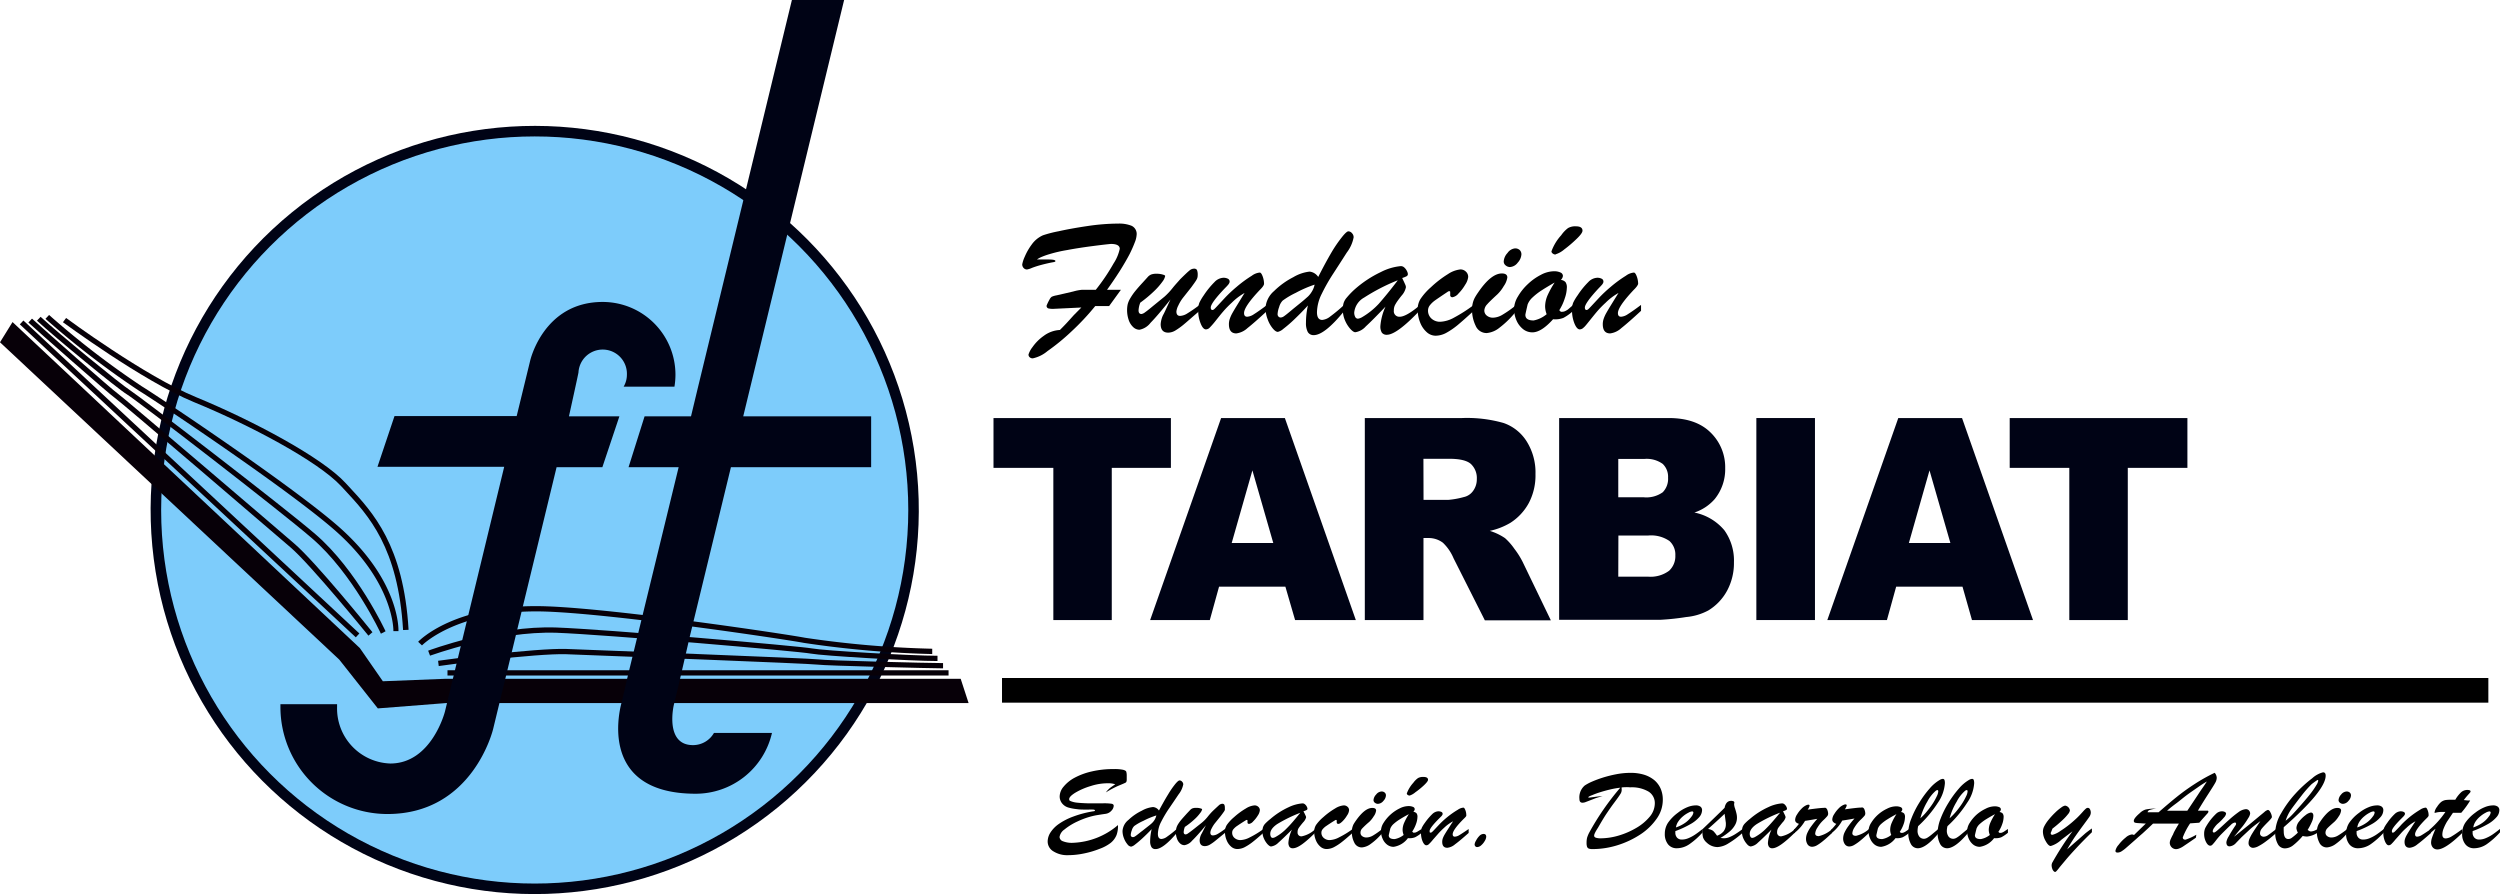 <?xml version="1.0" encoding="UTF-8"?> <svg xmlns="http://www.w3.org/2000/svg" id="Capa_1" data-name="Capa 1" viewBox="0 0 422.75 151.19"><defs><style>.cls-1{fill:#000315;}.cls-2{fill:#7dccfb;}.cls-3{fill:#070008;}</style></defs><title>Fundacion Tarbiat</title><circle class="cls-1" cx="90.42" cy="86.24" r="64.95" transform="translate(-12.65 15.6) rotate(-9.22)"></circle><circle class="cls-2" cx="90.42" cy="86.24" r="63.17"></circle><polygon class="cls-3" points="162.45 114.78 75.41 114.78 64.74 115.2 60.85 109.59 2.12 54.46 0 57.88 57.37 111.54 63.89 119.79 75.41 118.89 163.79 118.89 162.45 114.78"></polygon><path class="cls-3" d="M92.42,103.42c12,.44,40.43,4.7,43.51,5.29a172.46,172.46,0,0,0,21.71,1.89v-.9a172.49,172.49,0,0,1-21.54-1.86c-3.09-.6-31.63-4.88-43.65-5.31-15.36-.55-21.49,5.72-21.74,6l.65.61C71.42,109.07,77.5,102.89,92.42,103.42Z"></path><path class="cls-3" d="M94.09,107c8,.29,41,3.13,43,3.52s17,1.26,21.44,1.26v-.89c-4.42,0-19.34-.87-21.27-1.25s-35.16-3.25-43.16-3.53c-10.2-.38-21.59,3.88-21.7,3.92l.32.84C72.85,110.86,84.08,106.67,94.09,107Z"></path><path class="cls-3" d="M95.76,110.63c5.47.2,41.45,1.58,42.53,1.76s19.35.63,21.18.63v-.89c-2.34,0-20.1-.44-21-.62s-40.09-1.68-42.67-1.77c-5.09-.18-21.05,1.87-21.72,2l.11.89C74.35,112.56,90.74,110.45,95.76,110.63Z"></path><rect class="cls-3" x="75.67" y="113.34" width="84.73" height="0.89"></rect><path class="cls-3" d="M56.31,89.4C48,82.23,26,67.58,23.53,66.09A145.2,145.2,0,0,1,7.69,53.91l.61-.65A143.67,143.67,0,0,0,24,65.34c2.47,1.5,24.52,16.19,32.88,23.38,10.68,9.19,10.51,17.61,10.5,18l-.86,0C66.54,106.65,66.68,98.33,56.31,89.4Z"></path><path class="cls-3" d="M52.73,91C47.19,86.22,23.12,67.68,21.48,66.7S9.23,57,6.25,54.22l.61-.65C9.83,56.34,20.42,65,22,66S47.76,85.53,53.32,90.32c7.09,6.1,11.83,16.32,11.88,16.43l-.79.41C64.37,107.06,59.69,97,52.73,91Z"></path><path class="cls-3" d="M49.16,92.59c-3.8-3.28-28.87-24.74-29.72-25.29S6,55.68,4.8,54.54l.61-.66C7,55.35,19.19,66.11,19.92,66.56S48,90.37,49.75,91.91c3.54,3,12.84,14.51,13.23,15l-.68.58C62.2,107.37,52.64,95.59,49.16,92.59Z"></path><rect class="cls-3" x="31.62" y="42.16" width="0.89" height="77.64" transform="translate(-49.05 49.25) rotate(-47.03)"></rect><path class="cls-3" d="M68.16,106.54c-.83-14-5.87-19.39-9.92-23.74l-.55-.59C53.79,78,42.22,71.86,32.8,68c-8.77-3.62-22-13.42-22.16-13.51l.54-.72c.13.1,13.29,9.83,22,13.4,9.51,3.92,21.22,10.15,25.2,14.45l.55.59c4.15,4.46,9.31,10,10.16,24.29Z"></path><path class="cls-1" d="M113.94,119.22s-1.6,6.78,3.24,6.78a4.08,4.08,0,0,0,3.55-2.06h9.81a13.23,13.23,0,0,1-12.9,10.28c-17.31,0-12.49-15.56-12.49-15.56l1-4.32L114.76,79h-8.47L109,70.4h7.85l1.2-5L133.91,0h8.83L125.68,70.4h21.63V79H123.6l-7,28.82S114.79,115.78,113.94,119.22Z"></path><path class="cls-1" d="M114.22,63.38a12.48,12.48,0,0,1-.17,2h-8.59a4,4,0,0,0,.55-2,4.1,4.1,0,0,0-8.19-.4c0,.13-1.61,7.42-1.61,7.42h8.53L101.86,79H94.12L83.39,123.27S80,137.65,65.52,137.65a18.1,18.1,0,0,1-18.1-18.1v-.47H57c0,.15,0,.31,0,.47A9.31,9.31,0,0,0,66,129.11c7,0,9.24-8.78,9.24-8.78l3.24-13.39,6.78-28H63.83l2.88-8.58H87.37L89.65,61s2.24-9.94,12.25-9.94A12.31,12.31,0,0,1,114.22,63.38Z"></path><path class="cls-1" d="M168,70.69h30v8.43H188v25.73h-9.88V79.12H168Z"></path><path class="cls-1" d="M217.36,99.21H206.14l-1.56,5.64H194.49l12-34.16h10.78l12,34.16H219Zm-2.05-7.39-3.53-12.28-3.5,12.28Z"></path><path class="cls-1" d="M230.79,104.85V70.69h16.47a22.51,22.51,0,0,1,7,.84,7.51,7.51,0,0,1,3.9,3.11,9.88,9.88,0,0,1,1.49,5.53,10,10,0,0,1-1.14,4.91,9.17,9.17,0,0,1-3.12,3.34,11.61,11.61,0,0,1-3.47,1.35A9.53,9.53,0,0,1,254.5,91a10.07,10.07,0,0,1,1.58,1.8A13.74,13.74,0,0,1,257.47,95l4.78,9.9H251.09L245.8,94.41A7.81,7.81,0,0,0,244,91.78a4,4,0,0,0-2.42-.8h-.87v13.87Zm9.93-20.32h4.17a14.11,14.11,0,0,0,2.61-.47A2.59,2.59,0,0,0,249.11,83a3.31,3.31,0,0,0,.62-2,3.26,3.26,0,0,0-1-2.54c-.66-.59-1.89-.88-3.69-.88h-4.34Z"></path><path class="cls-1" d="M263.65,70.69h18.5c3.09,0,5.45.81,7.1,2.44a8.18,8.18,0,0,1,2.48,6.06,8,8,0,0,1-1.77,5.2,7.81,7.81,0,0,1-3.44,2.28,8.88,8.88,0,0,1,5.07,3,8.79,8.79,0,0,1,1.62,5.42,9.85,9.85,0,0,1-1.15,4.78,8.81,8.81,0,0,1-3.17,3.35,9.71,9.71,0,0,1-3.75,1.12,41,41,0,0,1-4.43.47H263.65Zm10,13.4h4.3a4.76,4.76,0,0,0,3.22-.85,3.23,3.23,0,0,0,.9-2.46,3,3,0,0,0-.9-2.33,4.64,4.64,0,0,0-3.15-.84h-4.37Zm0,13.42h5a5.26,5.26,0,0,0,3.6-1,3.35,3.35,0,0,0,1.05-2.6,3.09,3.09,0,0,0-1-2.43,5.47,5.47,0,0,0-3.63-.92h-5Z"></path><path class="cls-1" d="M297,70.69h9.91v34.16H297Z"></path><path class="cls-1" d="M331.86,99.21H320.64l-1.56,5.64H309l12-34.16h10.78l12,34.16H333.46Zm-2.05-7.39-3.53-12.28-3.49,12.28Z"></path><path class="cls-1" d="M339.84,70.69h30.05v8.43H359.81v25.73h-9.89V79.12H339.84Z"></path><path d="M183,49h2.3a33.77,33.77,0,0,0,3-4.44,7.28,7.28,0,0,0,1.05-2.48c0-.55-.5-.83-1.5-.83-.58.05-1.61.17-3.08.36s-2.91.41-4.29.67a23.49,23.49,0,0,0-3,.69,11.88,11.88,0,0,0-1.58.58,4.23,4.23,0,0,0-.56.33c.75,0,1.39,0,1.9,0,.82,0,1.23.08,1.23.26s-.29.17-.86.29-1.11.25-1.62.39a14.61,14.61,0,0,0-1.46.47,3.66,3.66,0,0,1-.86.28.75.75,0,0,1-.58-.26.87.87,0,0,1-.23-.61,5.38,5.38,0,0,1,.42-1.28,9.85,9.85,0,0,1,1.19-2.08,4.63,4.63,0,0,1,1.89-1.55,20,20,0,0,1,2.63-.68c1.48-.33,3.16-.63,5-.9a35.82,35.82,0,0,1,5.11-.4,5.61,5.61,0,0,1,2.25.37,1.52,1.52,0,0,1,.85,1.58,4,4,0,0,1-.3,1.21A21.21,21.21,0,0,1,191,43q-.67,1.27-1.62,2.79c-.64,1-1.36,2.08-2.18,3.21h2.35l-2,2.76-1,0-1.35,0a41.73,41.73,0,0,1-4.07,4.34,35.78,35.78,0,0,1-4,3.27,5.71,5.71,0,0,1-2.49,1.23.78.78,0,0,1-.51-.18.59.59,0,0,1-.21-.47,3.94,3.94,0,0,1,.68-1.26,7.69,7.69,0,0,1,1.89-1.89,5,5,0,0,1,2.74-1q.63-.63,1.08-1.11c.3-.32.72-.79,1.27-1.4L182.86,52l-4.59.22a3.34,3.34,0,0,1-1-.07.44.44,0,0,1-.29-.47,7.69,7.69,0,0,1,.48-1,1.35,1.35,0,0,1,.39-.5,3.49,3.49,0,0,1,.83-.24l2.81-.65A8,8,0,0,1,183,49Z"></path><path d="M197.93,50.64q-2.22,2.78-3.37,3.94a3.08,3.08,0,0,1-1.88,1.18,1.56,1.56,0,0,1-1.07-.46,2.9,2.9,0,0,1-.76-1.23,5.19,5.19,0,0,1-.26-1.65,4.67,4.67,0,0,1,.11-1,3.92,3.92,0,0,1,.44-1,9.6,9.6,0,0,1,.84-1.21q.53-.65,1.29-1.47l.77-.85a1.67,1.67,0,0,1,.62-.47,2.73,2.73,0,0,1,1-.13,3.6,3.6,0,0,1,.93.13c.29.08.44.16.44.25a2.27,2.27,0,0,1-.45.94,11.44,11.44,0,0,1-1.45,1.65,21,21,0,0,1-2.31,1.92,4.23,4.23,0,0,0-.29,1.3c0,.41.16.62.5.62a1.39,1.39,0,0,0,.61-.3c.28-.19.77-.58,1.44-1.14l1.83-1.49a11.44,11.44,0,0,0,1.38-1.47c.52-.65,1-1.14,1.27-1.47.76-.75,1.27-1.24,1.55-1.46a1.22,1.22,0,0,1,.79-.34.55.55,0,0,1,.5.21,2.08,2.08,0,0,1,.13.88,1.67,1.67,0,0,1-.07.5,2.23,2.23,0,0,1-.25.48c-.13.2-.38.56-.77,1.09L200,50.41a6.87,6.87,0,0,0-.75,1.26,2.88,2.88,0,0,0-.32,1c0,.5.21.75.62.75a2.48,2.48,0,0,0,1.21-.41,25.49,25.49,0,0,0,2.11-1.46v1c-1.19,1-2.07,1.8-2.64,2.27a11.88,11.88,0,0,1-1.48,1.07,2.43,2.43,0,0,1-1.2.36c-.85,0-1.28-.48-1.28-1.44a4.26,4.26,0,0,1,.38-1.48C197,52.71,197.36,51.82,197.93,50.64Z"></path><path d="M213.06,49q-2.69,2.84-2.69,3.94c0,.42.18.62.54.62a2.32,2.32,0,0,0,1.15-.44q.7-.43,2.22-1.56v1q-2.16,2-3.33,2.92a3.44,3.44,0,0,1-1.89.9c-.83,0-1.25-.52-1.25-1.56a2.8,2.8,0,0,1,.15-.91,5.81,5.81,0,0,1,.42-.94c.18-.32.45-.78.82-1.38s.79-1.29,1.26-2.05a9.9,9.9,0,0,0-2.18,1.66,16.53,16.53,0,0,0-1.45,1.49c-.4.46-.82,1-1.27,1.56a13.63,13.63,0,0,1-1,1.15.91.91,0,0,1-.63.3c-.33,0-.63-.32-.9-1a5.65,5.65,0,0,1-.41-2.25,3.25,3.25,0,0,1,.19-1.25,8.87,8.87,0,0,1,.75-1.27,14.23,14.23,0,0,1,1.82-2.24,2.21,2.21,0,0,1,1.47-.72,1.61,1.61,0,0,1,.78.16.52.52,0,0,1,.3.49.58.58,0,0,1-.09.3,1.27,1.27,0,0,1-.21.29q-.1.13-.48.51c-1.61,1.68-2.41,2.78-2.41,3.28,0,.28.1.42.29.42s.36-.19.71-.56l1.36-1.46a22.68,22.68,0,0,1,2-1.88,20.91,20.91,0,0,1,2.59-1.9,2.63,2.63,0,0,1,1.34-.53q.24,0,.48.63a3.68,3.68,0,0,1,.24,1.29C213.72,48.25,213.5,48.57,213.06,49Z"></path><path d="M221.17,51.65c-.9,1-1.7,1.78-2.41,2.46A22.14,22.14,0,0,1,217,55.62a2.22,2.22,0,0,1-.91.5c-.27,0-.56-.21-.89-.61a5.05,5.05,0,0,1-.85-1.55,5.24,5.24,0,0,1-.35-1.9,4.09,4.09,0,0,1,1.43-2.83,13.25,13.25,0,0,1,3.27-2.36,6.85,6.85,0,0,1,2.75-.94,2,2,0,0,1,1.46.9c.79-1.55,1.53-2.93,2.24-4.14A22.3,22.3,0,0,1,227,40c.48-.59.82-.88,1-.88a.81.81,0,0,1,.62.31,1,1,0,0,1,.28.7,6.07,6.07,0,0,1-1.16,2.58c-.77,1.21-1.54,2.4-2.29,3.56a30.61,30.61,0,0,0-1.94,3.41,7.27,7.27,0,0,0-.81,3.12c0,.86.3,1.3.89,1.3a2.52,2.52,0,0,0,1.34-.57,27.6,27.6,0,0,0,2.31-1.92v1.06c-2.2,2.69-3.89,4-5.09,4a1.11,1.11,0,0,1-1-.52,3.16,3.16,0,0,1-.31-1.55A13.19,13.19,0,0,1,221.17,51.65Zm1.13-3.52a20.35,20.35,0,0,0-3.19,1.39,13.34,13.34,0,0,0-2.22,1.32,2.52,2.52,0,0,0-.59,1.09,4,4,0,0,0-.26,1.2.57.57,0,0,0,.15.4.49.49,0,0,0,.38.16,1,1,0,0,0,.49-.17c.18-.12.48-.35.88-.68l.78-.65,1.16-.94c.59-.47,1-.85,1.3-1.11a4.09,4.09,0,0,0,.7-.91A3.4,3.4,0,0,0,222.3,48.13Z"></path><path d="M229,49a18.78,18.78,0,0,1,4.51-3,9.22,9.22,0,0,1,3.37-1,.87.87,0,0,1,.6.25,1.87,1.87,0,0,1,.43.58,1.3,1.3,0,0,1,.16.5.41.41,0,0,1-.21.38,4.69,4.69,0,0,1-.75.3c.07.15.16.35.28.59l.26.58a1.08,1.08,0,0,1,.09.4A3,3,0,0,1,237,50c-.5.63-.84,1.1-1,1.4a1.92,1.92,0,0,0-.3,1.1.93.93,0,0,0,1,1.06c.71,0,1.83-.63,3.34-1.89v.88c-2.57,2.71-4.42,4.06-5.52,4.06a1,1,0,0,1-.85-.36,2,2,0,0,1-.25-1.1,9.78,9.78,0,0,1,.87-3.3c-1.49,1.56-2.59,2.67-3.32,3.33a3,3,0,0,1-1.78,1c-.23,0-.51-.19-.84-.55a5.16,5.16,0,0,1-.9-1.43,4.52,4.52,0,0,1-.38-1.81,4,4,0,0,1,.13-1.13,2.61,2.61,0,0,1,.54-.94A13.43,13.43,0,0,1,229,49Zm7.32-1.59a33.25,33.25,0,0,0-5.66,2.92A3.25,3.25,0,0,0,229,52.84a1.55,1.55,0,0,0,.17.76.52.52,0,0,0,.46.29,1.9,1.9,0,0,0,.6-.2,12.37,12.37,0,0,0,2.93-2.33C234,50.4,235.09,49.09,236.33,47.45Z"></path><path d="M249.11,51.65v1c-1.09,1-2,1.8-2.67,2.36a12.53,12.53,0,0,1-1.92,1.3,3.91,3.91,0,0,1-1.75.46,2.26,2.26,0,0,1-1.54-.63,4.16,4.16,0,0,1-1.1-1.65,5.8,5.8,0,0,1-.4-2.16,3.32,3.32,0,0,1,.46-1.75,10.19,10.19,0,0,1,1.77-2,17.79,17.79,0,0,1,2.89-2.23,4.67,4.67,0,0,1,2.1-.79,1.3,1.3,0,0,1,.93.37,1.18,1.18,0,0,1,.39.91,2.93,2.93,0,0,1-.51,1.31,7.14,7.14,0,0,1-1.13,1.48,1.7,1.7,0,0,1-1,.63.35.35,0,0,1-.4-.4l0-.22v-.2c0-.12,0-.18-.13-.2a.45.45,0,0,0-.31.11c-1,.67-1.71,1.15-2.09,1.42a4.25,4.25,0,0,0-.89.83,1.42,1.42,0,0,0-.33.89,1.78,1.78,0,0,0,.58,1.38,2.12,2.12,0,0,0,1.51.54,5.32,5.32,0,0,0,2.31-.7A25.91,25.91,0,0,0,249.11,51.65Z"></path><path d="M256.34,51.62v1.06a15.45,15.45,0,0,1-2.76,2.72,4,4,0,0,1-2.18.92,2,2,0,0,1-1.87-1.24,6.2,6.2,0,0,1-.61-2.72,4.77,4.77,0,0,1,.12-1.08,3.85,3.85,0,0,1,.3-.84c.11-.22.32-.57.62-1q2.17-3.19,4-3.2c.62,0,.93.23.93.68a3.35,3.35,0,0,1-.6,1.45,6.3,6.3,0,0,1-1.08,1.4c-.88.81-1.46,1.37-1.73,1.69A1.64,1.64,0,0,0,251,52.5a1.08,1.08,0,0,0,.42.87,1.6,1.6,0,0,0,1.07.35,3.28,3.28,0,0,0,1.58-.5A18.27,18.27,0,0,0,256.34,51.62Zm-1-6.46a1.15,1.15,0,0,1-.72-.27.83.83,0,0,1-.34-.69,2.31,2.31,0,0,1,.64-1.42A1.76,1.76,0,0,1,256.2,42a1.13,1.13,0,0,1,.77.27,1,1,0,0,1,.3.77,2.27,2.27,0,0,1-.62,1.37A1.78,1.78,0,0,1,255.3,45.16Z"></path><path d="M266,51.59v1a7.8,7.8,0,0,1-1.62,1.16,3.76,3.76,0,0,1-1.75.23c-1.33,1.48-2.49,2.22-3.5,2.22a2.5,2.5,0,0,1-1.56-.53,3.8,3.8,0,0,1-1.12-1.46,4.94,4.94,0,0,1-.42-2.07,4.23,4.23,0,0,1,.65-2,9.13,9.13,0,0,1,1.68-2.1,9.41,9.41,0,0,1,2.21-1.57,4.82,4.82,0,0,1,2.18-.6,2.53,2.53,0,0,1,1.13.21.64.64,0,0,1,.41.58,1.09,1.09,0,0,1-.35.67,1.25,1.25,0,0,1,.79.38,1.55,1.55,0,0,1,.22,1,5.84,5.84,0,0,1-.35,1.75,8.34,8.34,0,0,1-.93,2l.27.26h.23a1.19,1.19,0,0,0,.51-.12,3.14,3.14,0,0,0,.45-.26Zm-3.14-3.8c-.85.49-1.57.92-2.17,1.31a10.57,10.57,0,0,0-1.53,1.19,3.14,3.14,0,0,0-.84,1.2c-.25,1.08-.38,1.66-.38,1.75,0,.64.47.95,1.4.95a4.87,4.87,0,0,0,2.2-1.06,3.76,3.76,0,0,1-.26-1.3,4.87,4.87,0,0,1,.4-1.86A15.73,15.73,0,0,1,262.88,47.79Zm.18-4.75a.7.7,0,0,1-.47-.17.45.45,0,0,1-.22-.36A8.13,8.13,0,0,1,264,39.78a5.21,5.21,0,0,1,1.15-1.21,2.43,2.43,0,0,1,1.32-.3c.76,0,1.13.25,1.13.74,0,.28-.32.74-1,1.39a21.52,21.52,0,0,1-2.11,1.8A4.1,4.1,0,0,1,263.06,43Z"></path><path d="M276.28,49q-2.68,2.84-2.69,3.94c0,.42.18.62.54.62a2.32,2.32,0,0,0,1.15-.44c.47-.29,1.22-.81,2.22-1.56v1q-2.16,2-3.33,2.92a3.44,3.44,0,0,1-1.89.9c-.83,0-1.25-.52-1.25-1.56a2.8,2.8,0,0,1,.15-.91,5.81,5.81,0,0,1,.42-.94c.18-.32.45-.78.82-1.38s.79-1.29,1.27-2.05a9.91,9.91,0,0,0-2.19,1.66,16.53,16.53,0,0,0-1.45,1.49c-.39.46-.82,1-1.27,1.56s-.79,1-1,1.15a.93.93,0,0,1-.64.3c-.32,0-.62-.32-.9-1a5.83,5.83,0,0,1-.41-2.25,3.25,3.25,0,0,1,.19-1.25,8.24,8.24,0,0,1,.76-1.27,13.73,13.73,0,0,1,1.81-2.24,2.21,2.21,0,0,1,1.47-.72,1.59,1.59,0,0,1,.78.16.52.52,0,0,1,.3.49.58.58,0,0,1-.09.3,1.27,1.27,0,0,1-.21.29q-.11.13-.48.51C268.76,50.43,268,51.53,268,52c0,.28.1.42.29.42s.36-.19.71-.56l1.36-1.46a22.68,22.68,0,0,1,2-1.88,20.91,20.91,0,0,1,2.59-1.9,2.66,2.66,0,0,1,1.34-.53q.24,0,.48.63a3.68,3.68,0,0,1,.24,1.29C276.94,48.25,276.72,48.57,276.28,49Z"></path><path d="M190.53,131.18v.65c0,.26-.06.43-.17.5s-.55.26-1.28.56A16.24,16.24,0,0,0,187,134a4.49,4.49,0,0,1,.71-.76c.22-.17.51-.37.88-.62a3.91,3.91,0,0,0-1.32-.17,9.35,9.35,0,0,0-2.83.47,11.49,11.49,0,0,0-2.58,1.11c-.7.43-1.06.8-1.06,1.09s.11.28.33.38a3.69,3.69,0,0,0,1,.23c.48.05,1.07.09,1.78.11l2.63,0a8.45,8.45,0,0,1,1.47.08c.21.05.32.17.32.35a1.29,1.29,0,0,1-.38.81,1.6,1.6,0,0,1-1,.54c-.66.09-1.18.18-1.56.24a12.42,12.42,0,0,0-1.38.34,13.81,13.81,0,0,0-1.77.69,10.21,10.21,0,0,0-2.26,1.39,1.89,1.89,0,0,0-.81,1.25.81.81,0,0,0,.58.73,4.1,4.1,0,0,0,1.67.26,12.42,12.42,0,0,0,7.63-3,4.49,4.49,0,0,1-.23,1.65,3.29,3.29,0,0,1-1,1.36,6.94,6.94,0,0,1-1.86,1,15.36,15.36,0,0,1-2.66.79,13.25,13.25,0,0,1-2.71.29,4.34,4.34,0,0,1-2.43-.63,1.93,1.93,0,0,1-1-1.69,2.87,2.87,0,0,1,.47-1.51,5.23,5.23,0,0,1,1.42-1.45,10.65,10.65,0,0,1,2.44-1.25,17.72,17.72,0,0,1,3.39-.89c.19,0,.28-.08.28-.15s-.11-.13-.33-.14-.6,0-1.18,0-1.08,0-1.51-.07a8.34,8.34,0,0,1-1.39-.25,2.11,2.11,0,0,1-1.15-.73,1.87,1.87,0,0,1-.41-1.17,2.64,2.64,0,0,1,.66-1.65,6.19,6.19,0,0,1,1.84-1.5,11.56,11.56,0,0,1,2.89-1.07,16,16,0,0,1,3.71-.41,7.29,7.29,0,0,1,1.62.12c.31.08.49.19.54.32A2.38,2.38,0,0,1,190.53,131.18Z"></path><path d="M194.75,140.21c-.61.64-1.17,1.18-1.66,1.63s-.89.77-1.19,1a1.53,1.53,0,0,1-.63.33.92.92,0,0,1-.62-.4,3.41,3.41,0,0,1-.58-1,3.26,3.26,0,0,1-.25-1.26,2.6,2.6,0,0,1,1-1.86,8.75,8.75,0,0,1,2.26-1.56,4.76,4.76,0,0,1,1.9-.62,1.35,1.35,0,0,1,1,.59c.54-1,1.06-1.94,1.55-2.73a15.06,15.06,0,0,1,1.23-1.78c.33-.39.56-.58.7-.58a.57.57,0,0,1,.43.21.65.65,0,0,1,.2.46,4,4,0,0,1-.8,1.7c-.54.81-1.07,1.59-1.59,2.35a20.24,20.24,0,0,0-1.34,2.26,4.67,4.67,0,0,0-.56,2.06c0,.57.2.86.61.86a1.8,1.8,0,0,0,.93-.38,17.86,17.86,0,0,0,1.6-1.26v.69c-1.52,1.78-2.7,2.66-3.52,2.66a.76.76,0,0,1-.71-.34,1.89,1.89,0,0,1-.22-1A9.09,9.09,0,0,1,194.75,140.21Zm.79-2.32a13.48,13.48,0,0,0-2.21.92,8.52,8.52,0,0,0-1.53.87,1.58,1.58,0,0,0-.41.72,2.69,2.69,0,0,0-.18.79.38.38,0,0,0,.1.27.41.41,0,0,0,.27.1.71.71,0,0,0,.33-.11c.13-.08.33-.23.61-.45s.46-.37.55-.43.38-.3.79-.62.72-.56.91-.74a2.7,2.7,0,0,0,.48-.59A2.59,2.59,0,0,0,195.54,137.89Z"></path><path d="M203.92,139.55c-1,1.22-1.8,2.09-2.33,2.6a2.14,2.14,0,0,1-1.3.77,1.08,1.08,0,0,1-.74-.3,1.86,1.86,0,0,1-.52-.81,3,3,0,0,1-.19-1.09,3,3,0,0,1,.08-.69,2.53,2.53,0,0,1,.3-.67,6.46,6.46,0,0,1,.59-.8c.24-.28.54-.61.89-1l.53-.56a1.13,1.13,0,0,1,.43-.31,1.82,1.82,0,0,1,.67-.08,2.25,2.25,0,0,1,.64.08c.2.05.31.11.31.16a1.46,1.46,0,0,1-.32.62,6.91,6.91,0,0,1-1,1.1,12.74,12.74,0,0,1-1.6,1.26,3,3,0,0,0-.2.86c0,.27.12.41.35.41a.91.91,0,0,0,.42-.2c.2-.13.53-.38,1-.75l1.26-1a6.76,6.76,0,0,0,1-1,10.49,10.49,0,0,1,.88-1c.52-.5.88-.82,1.07-1a.9.9,0,0,1,.54-.23.38.38,0,0,1,.35.15,1.22,1.22,0,0,1,.09.58,1.32,1.32,0,0,1,0,.32,1.36,1.36,0,0,1-.18.32c-.09.13-.26.37-.53.72l-1,1.24a5.13,5.13,0,0,0-.52.84,1.71,1.71,0,0,0-.22.68c0,.33.14.5.43.5a1.77,1.77,0,0,0,.84-.27c.31-.18.8-.5,1.45-1v.64l-1.82,1.49a7.45,7.45,0,0,1-1,.71,1.7,1.7,0,0,1-.82.24c-.59,0-.89-.32-.89-1a2.6,2.6,0,0,1,.27-1C203.24,140.92,203.53,140.32,203.92,139.55Z"></path><path d="M213.62,140.21v.64c-.75.67-1.36,1.19-1.84,1.56a8.2,8.2,0,0,1-1.33.86,2.73,2.73,0,0,1-1.21.3,1.57,1.57,0,0,1-1.06-.41,2.71,2.71,0,0,1-.76-1.09,3.61,3.61,0,0,1-.28-1.43,2.14,2.14,0,0,1,.32-1.15,7,7,0,0,1,1.22-1.31,12.14,12.14,0,0,1,2-1.47,3.25,3.25,0,0,1,1.46-.52.93.93,0,0,1,.64.24.75.75,0,0,1,.26.6,1.91,1.91,0,0,1-.34.87,5.13,5.13,0,0,1-.79,1,1.16,1.16,0,0,1-.68.42c-.19,0-.28-.09-.28-.27a.78.78,0,0,0,0-.14v-.14a.1.1,0,0,0-.09-.12.28.28,0,0,0-.21.07c-.71.44-1.19.76-1.45.94a2.85,2.85,0,0,0-.62.55.88.88,0,0,0-.22.58,1.14,1.14,0,0,0,.4.91,1.5,1.5,0,0,0,1,.36,3.72,3.72,0,0,0,1.6-.47A15.11,15.11,0,0,0,213.62,140.21Z"></path><path d="M214.82,138.49a13.13,13.13,0,0,1,3.11-2,6.55,6.55,0,0,1,2.34-.64.64.64,0,0,1,.41.17,1.2,1.2,0,0,1,.3.38,1,1,0,0,1,.11.33.26.26,0,0,1-.15.25,3,3,0,0,1-.51.2c0,.1.11.23.18.39s.14.29.18.39a.54.54,0,0,1,.07.26,1.92,1.92,0,0,1-.51.85c-.35.42-.59.73-.72.92a1.23,1.23,0,0,0-.21.73.63.63,0,0,0,.72.7,4.65,4.65,0,0,0,2.31-1.25v.59c-1.78,1.78-3,2.68-3.82,2.68a.66.66,0,0,1-.59-.25,1.27,1.27,0,0,1-.17-.72,6.25,6.25,0,0,1,.6-2.18c-1,1-1.79,1.76-2.29,2.2a2.15,2.15,0,0,1-1.24.65c-.15,0-.34-.12-.58-.36a3.55,3.55,0,0,1-.61-.94,2.8,2.8,0,0,1-.27-1.2,2.65,2.65,0,0,1,.09-.75,1.75,1.75,0,0,1,.37-.61A8.46,8.46,0,0,1,214.82,138.49Zm5.06-1.05a24.13,24.13,0,0,0-3.92,1.92c-.77.53-1.16,1.08-1.16,1.64a1.06,1.06,0,0,0,.11.5.36.36,0,0,0,.32.19,1.18,1.18,0,0,0,.41-.13,8.07,8.07,0,0,0,2-1.54C218.28,139.39,219,138.53,219.88,137.44Z"></path><path d="M228.71,140.21v.64c-.75.67-1.36,1.19-1.84,1.56a8.2,8.2,0,0,1-1.33.86,2.73,2.73,0,0,1-1.21.3,1.56,1.56,0,0,1-1.06-.41,2.71,2.71,0,0,1-.76-1.09,3.61,3.61,0,0,1-.28-1.43,2.14,2.14,0,0,1,.32-1.15,7,7,0,0,1,1.22-1.31,12.14,12.14,0,0,1,2-1.47,3.25,3.25,0,0,1,1.46-.52.93.93,0,0,1,.64.24.75.75,0,0,1,.26.6,1.84,1.84,0,0,1-.35.87,4.74,4.74,0,0,1-.78,1c-.29.28-.51.42-.68.42s-.28-.09-.28-.27,0-.1,0-.14v-.14a.1.1,0,0,0-.09-.12.28.28,0,0,0-.21.07c-.71.44-1.19.76-1.45.94a2.85,2.85,0,0,0-.62.55.88.88,0,0,0-.22.58,1.14,1.14,0,0,0,.4.91,1.48,1.48,0,0,0,1,.36,3.72,3.72,0,0,0,1.6-.47A15.11,15.11,0,0,0,228.71,140.21Z"></path><path d="M233.72,140.2v.69a10,10,0,0,1-1.91,1.8,2.91,2.91,0,0,1-1.51.61,1.38,1.38,0,0,1-1.29-.82,3.91,3.91,0,0,1-.42-1.8,3.29,3.29,0,0,1,.08-.71,3.56,3.56,0,0,1,.2-.56c.08-.14.22-.37.44-.68,1-1.41,1.91-2.11,2.74-2.11.43,0,.65.15.65.44a2.1,2.1,0,0,1-.42,1,4.51,4.51,0,0,1-.75.93,14,14,0,0,0-1.19,1.11,1,1,0,0,0-.28.72.69.69,0,0,0,.28.57,1.17,1.17,0,0,0,.74.23,2.29,2.29,0,0,0,1.09-.33A13.31,13.31,0,0,0,233.72,140.2Zm-.72-4.27a.83.83,0,0,1-.5-.18.56.56,0,0,1-.24-.46,1.52,1.52,0,0,1,.45-.94,1.23,1.23,0,0,1,.91-.51.77.77,0,0,1,.53.18.61.61,0,0,1,.21.51,1.43,1.43,0,0,1-.43.9A1.25,1.25,0,0,1,233,135.93Z"></path><path d="M240.41,140.18v.64a5.37,5.37,0,0,1-1.12.76,2.6,2.6,0,0,1-1.21.15,3.69,3.69,0,0,1-2.42,1.47,1.8,1.8,0,0,1-1.07-.35,2.43,2.43,0,0,1-.78-1,3.15,3.15,0,0,1-.29-1.36,2.69,2.69,0,0,1,.45-1.36,6.67,6.67,0,0,1,2.69-2.42,3.37,3.37,0,0,1,1.5-.4,1.86,1.86,0,0,1,.79.14.42.42,0,0,1,.28.38.67.67,0,0,1-.24.44.91.91,0,0,1,.55.26,1,1,0,0,1,.15.64,3.73,3.73,0,0,1-.24,1.16,5.65,5.65,0,0,1-.65,1.3l.19.17h.16a.74.74,0,0,0,.35-.08,1.8,1.8,0,0,0,.31-.17Zm-2.17-2.51c-.59.31-1.09.6-1.5.86a7.48,7.48,0,0,0-1.06.78,2.13,2.13,0,0,0-.58.8c-.17.71-.26,1.1-.26,1.15,0,.42.32.63,1,.63a3.47,3.47,0,0,0,1.52-.7,2.33,2.33,0,0,1-.18-.86,3,3,0,0,1,.28-1.23A9.66,9.66,0,0,1,238.24,137.67Zm.13-3.14a.57.57,0,0,1-.33-.11.33.33,0,0,1-.15-.25,5.51,5.51,0,0,1,1.1-1.8,3.47,3.47,0,0,1,.8-.8,1.74,1.74,0,0,1,.91-.19q.78,0,.78.48c0,.19-.23.49-.68.92a13,13,0,0,1-1.46,1.19A2.86,2.86,0,0,1,238.37,134.53Z"></path><path d="M247.51,138.47c-1.24,1.24-1.86,2.11-1.86,2.6,0,.28.12.41.37.41a1.63,1.63,0,0,0,.8-.29c.33-.19.84-.54,1.53-1v.66c-1,.89-1.76,1.53-2.3,1.92a2.38,2.38,0,0,1-1.31.59c-.57,0-.86-.34-.86-1a1.8,1.8,0,0,1,.1-.6,4.16,4.16,0,0,1,.29-.61c.13-.22.31-.52.57-.92s.54-.85.88-1.35a6.61,6.61,0,0,0-1.52,1.1,11.74,11.74,0,0,0-1,1c-.27.31-.57.65-.88,1a6.77,6.77,0,0,1-.69.76.65.65,0,0,1-.43.2c-.23,0-.44-.22-.63-.64a3.67,3.67,0,0,1-.28-1.49,2,2,0,0,1,.13-.82,5.25,5.25,0,0,1,.52-.84,9.93,9.93,0,0,1,1.26-1.49,1.58,1.58,0,0,1,1-.47,1.22,1.22,0,0,1,.55.11.34.34,0,0,1,.2.32.41.41,0,0,1-.06.2,1.33,1.33,0,0,1-.14.19l-.34.34c-1.11,1.11-1.66,1.83-1.66,2.16s.06.28.2.28.24-.12.49-.37l.94-1a15.75,15.75,0,0,1,1.36-1.25,14.38,14.38,0,0,1,1.79-1.25,1.9,1.9,0,0,1,.93-.35q.17,0,.33.42a2.29,2.29,0,0,1,.16.85C248,138,247.81,138.18,247.51,138.47Z"></path><path d="M249.79,143.24a.41.41,0,0,1-.3-.12.46.46,0,0,1-.13-.35,1.55,1.55,0,0,1,.23-.61,3.24,3.24,0,0,1,.57-.8,1,1,0,0,1,.71-.34q.45,0,.45.48a1.49,1.49,0,0,1-.24.69,2.71,2.71,0,0,1-.6.74A1.06,1.06,0,0,1,249.79,143.24Z"></path><path d="M268.59,134.81c0,.05,0,.07.13.07l.87-.11a10.59,10.59,0,0,1,1.38-.13c-.46.12-.86.23-1.19.35l-1,.39-.76.29a1.76,1.76,0,0,1-.41.07c-.36,0-.53-.21-.53-.63a2.64,2.64,0,0,1,.9-2.28,7.85,7.85,0,0,1,1.19-.64,19.18,19.18,0,0,1,1.85-.69,20.12,20.12,0,0,1,2.26-.57,12.85,12.85,0,0,1,2.44-.24A7.73,7.73,0,0,1,278,131a5.14,5.14,0,0,1,1.74.92,4,4,0,0,1,1.07,1.43,4.68,4.68,0,0,1,.37,1.91,5.46,5.46,0,0,1-1,3.13,10.15,10.15,0,0,1-2.74,2.68,15.36,15.36,0,0,1-3.87,1.84,14.16,14.16,0,0,1-4.25.67,2.12,2.12,0,0,1-.62-.07.56.56,0,0,1-.32-.3,1.89,1.89,0,0,1-.09-.67,3.64,3.64,0,0,1,.09-.89,5.45,5.45,0,0,1,.32-.79,44.56,44.56,0,0,1,5.29-7.66,13.36,13.36,0,0,0-1.67.29c-.6.14-1.18.3-1.72.47a14.41,14.41,0,0,0-1.37.5C268.77,134.63,268.59,134.74,268.59,134.81Zm5.63-1.66a1.45,1.45,0,0,0,0,.22,1.48,1.48,0,0,1,0,.34,1.27,1.27,0,0,1-.25.61c-.16.27-.49.73-1,1.41s-.91,1.27-1.25,1.77-.75,1.17-1.23,2l-.3.52c-.06.08-.15.23-.27.43a4.46,4.46,0,0,0-.27.53.94.94,0,0,0-.08.33c0,.17.1.28.3.35a2.72,2.72,0,0,0,.86.1,11,11,0,0,0,3-.47,13.26,13.26,0,0,0,3-1.31,8.46,8.46,0,0,0,2.26-1.9,3.54,3.54,0,0,0,.84-2.22,2.28,2.28,0,0,0-1.06-2,5.59,5.59,0,0,0-3.11-.72C275.25,133.09,274.72,133.11,274.22,133.15Z"></path><path d="M283.3,140.54v.24a1.24,1.24,0,0,0,.3.88,1.08,1.08,0,0,0,.81.31,2.85,2.85,0,0,0,1.07-.22,6.49,6.49,0,0,0,1.1-.58c.37-.24.81-.57,1.34-1v.58a12.47,12.47,0,0,1-2.24,2,3.79,3.79,0,0,1-2.12.69,1.84,1.84,0,0,1-1.49-.66,2.76,2.76,0,0,1-.55-1.8,3.36,3.36,0,0,1,.52-1.82,7.11,7.11,0,0,1,1.69-1.72,6.49,6.49,0,0,1,1.59-.94,3.89,3.89,0,0,1,1.42-.31,1.34,1.34,0,0,1,.79.2.72.72,0,0,1,.29.62,1.85,1.85,0,0,1-.5,1.19,5.54,5.54,0,0,1-1.52,1.19A16.13,16.13,0,0,1,283.3,140.54Zm.1-.62a6.07,6.07,0,0,0,1.63-.83,4.62,4.62,0,0,0,1-1,1.44,1.44,0,0,0,.32-.66.2.2,0,0,0-.22-.22,1.53,1.53,0,0,0-.62.22,4.62,4.62,0,0,0-.87.57,4.12,4.12,0,0,0-.78.83A2.43,2.43,0,0,0,283.4,139.92Z"></path><path d="M287.88,140.46v-.23c1.82-1.73,3.06-2.94,3.75-3.63.15-.79.53-1.18,1.12-1.18a1.09,1.09,0,0,1,.47.12l.07.18a.89.89,0,0,0-.05.32,2.6,2.6,0,0,0,.16.68c.1.32.18.6.23.82a2.93,2.93,0,0,1,.09.76,2.45,2.45,0,0,1-.32,1.2,4.06,4.06,0,0,1-.92,1.11,10.29,10.29,0,0,1-1.55,1.08,4.12,4.12,0,0,0,.6.06,2.45,2.45,0,0,0,.94-.2,6.15,6.15,0,0,0,1-.52c.35-.22.76-.5,1.22-.85v.64a15.73,15.73,0,0,1-2.42,1.8,3.84,3.84,0,0,1-1.83.62,2.67,2.67,0,0,1-1.84-.76,2.07,2.07,0,0,1-.62-.88A4.31,4.31,0,0,1,287.88,140.46Zm3.94-1.46-.19-1.39c-.44.44-1.37,1.3-2.8,2.57a1.91,1.91,0,0,1,.87.33,5.63,5.63,0,0,1,.65.81,2.5,2.5,0,0,0,1.1-.73,1.9,1.9,0,0,0,.39-1.26.86.86,0,0,0,0-.17A.81.81,0,0,0,291.82,139Z"></path><path d="M295.9,138.49a13,13,0,0,1,3.12-2,6.51,6.51,0,0,1,2.33-.64.64.64,0,0,1,.42.17,1.57,1.57,0,0,1,.3.38,1,1,0,0,1,.11.33.26.26,0,0,1-.15.25,2.83,2.83,0,0,1-.52.2l.19.39q.12.24.18.39a.65.65,0,0,1,.06.26,1.92,1.92,0,0,1-.51.85c-.34.42-.58.73-.72.92a1.3,1.3,0,0,0-.2.73.63.63,0,0,0,.72.7,4.65,4.65,0,0,0,2.31-1.25v.59c-1.78,1.78-3.06,2.68-3.82,2.68a.66.66,0,0,1-.59-.25,1.2,1.2,0,0,1-.17-.72,6.25,6.25,0,0,1,.6-2.18c-1,1-1.79,1.76-2.29,2.2a2.15,2.15,0,0,1-1.24.65,1,1,0,0,1-.58-.36,3.57,3.57,0,0,1-.62-.94,2.8,2.8,0,0,1-.27-1.2,2.62,2.62,0,0,1,.1-.75,1.75,1.75,0,0,1,.37-.61A8.15,8.15,0,0,1,295.9,138.49Zm5.06-1.05a23.93,23.93,0,0,0-3.91,1.92c-.78.53-1.17,1.08-1.17,1.64a1,1,0,0,0,.12.5.35.35,0,0,0,.32.19,1.24,1.24,0,0,0,.41-.13,8.25,8.25,0,0,0,2-1.54C299.37,139.39,300.1,138.53,301,137.44Z"></path><path d="M303.34,140.93v-.62a8.57,8.57,0,0,0,.86-1,1.31,1.31,0,0,1-.49-.26.62.62,0,0,1-.15-.46,1.8,1.8,0,0,1,.32-.86,5.14,5.14,0,0,1,.78-1,2.54,2.54,0,0,1,.84-.59.82.82,0,0,1,.29-.07c.14,0,.21.06.21.19a1.76,1.76,0,0,1-.33.65c1.45-.2,2.37-.3,2.75-.3a.68.68,0,0,1,.3,0,.66.66,0,0,1,.3.4,1.76,1.76,0,0,1,.12.63.7.7,0,0,1-.2.43,7.92,7.92,0,0,1-.67.68,5.86,5.86,0,0,0-.94,1.19,2.18,2.18,0,0,0-.38,1c0,.3.2.45.61.45a5.07,5.07,0,0,0,2.24-1.18v.64c-.58.55-1.07,1-1.45,1.3a8,8,0,0,1-1.05.76,1.76,1.76,0,0,1-.87.28.93.93,0,0,1-.74-.36,1.73,1.73,0,0,1-.29-1.07,2.43,2.43,0,0,1,.23-.93,6,6,0,0,1,.68-1.14,15.61,15.61,0,0,1,1-1.23l-.67.12-.78.13-.63.1A7.07,7.07,0,0,1,303.34,140.93Z"></path><path d="M309.65,140.93v-.62a9.92,9.92,0,0,0,.87-1A1.17,1.17,0,0,1,310,139a.62.62,0,0,1-.16-.46,1.8,1.8,0,0,1,.32-.86,5.14,5.14,0,0,1,.78-1,2.47,2.47,0,0,1,.85-.59.77.77,0,0,1,.28-.07c.14,0,.21.06.21.19a1.84,1.84,0,0,1-.32.65c1.45-.2,2.36-.3,2.74-.3a.76.76,0,0,1,.31,0,.62.62,0,0,1,.29.4,1.76,1.76,0,0,1,.12.63.65.65,0,0,1-.2.43,7.92,7.92,0,0,1-.67.68,6.23,6.23,0,0,0-.94,1.19,2.18,2.18,0,0,0-.38,1c0,.3.21.45.62.45a5.12,5.12,0,0,0,2.24-1.18v.64c-.59.55-1.07,1-1.45,1.3a7.39,7.39,0,0,1-1.06.76,1.73,1.73,0,0,1-.86.28.9.9,0,0,1-.74-.36,1.66,1.66,0,0,1-.3-1.07,2.43,2.43,0,0,1,.23-.93,6.66,6.66,0,0,1,.69-1.14,13.5,13.5,0,0,1,1-1.23l-.66.12-.78.13-.64.1A6.94,6.94,0,0,1,309.65,140.93Z"></path><path d="M322.86,140.18v.64a5.37,5.37,0,0,1-1.12.76,2.6,2.6,0,0,1-1.21.15,3.71,3.71,0,0,1-2.42,1.47,1.85,1.85,0,0,1-1.08-.35,2.5,2.5,0,0,1-.77-1,3,3,0,0,1-.29-1.36,2.69,2.69,0,0,1,.45-1.36,6.17,6.17,0,0,1,1.16-1.38,6.32,6.32,0,0,1,1.52-1,3.44,3.44,0,0,1,1.51-.4,1.9,1.9,0,0,1,.79.14.42.42,0,0,1,.28.38.67.67,0,0,1-.24.44.91.91,0,0,1,.55.26,1,1,0,0,1,.14.64,3.68,3.68,0,0,1-.23,1.16,5.65,5.65,0,0,1-.65,1.3l.19.17h.16a.74.74,0,0,0,.35-.08,1.8,1.8,0,0,0,.31-.17Zm-2.17-2.51c-.59.31-1.09.6-1.5.86a7.48,7.48,0,0,0-1.06.78,2.13,2.13,0,0,0-.58.8c-.17.71-.26,1.1-.26,1.15,0,.42.32.63,1,.63a3.47,3.47,0,0,0,1.52-.7,2.33,2.33,0,0,1-.18-.86,3,3,0,0,1,.28-1.23A9.66,9.66,0,0,1,320.69,137.67Z"></path><path d="M327.89,140.09v.71q-2.2,2.64-3.59,2.64a1.32,1.32,0,0,1-1.18-.74,3.9,3.9,0,0,1-.43-1.94,6.74,6.74,0,0,1,.51-2.32,16.05,16.05,0,0,1,1.36-2.72,16.75,16.75,0,0,1,1.76-2.4,6.66,6.66,0,0,1,1.7-1.44,1.18,1.18,0,0,1,.49-.17.29.29,0,0,1,.3.18,1.73,1.73,0,0,1,.07.6,6.62,6.62,0,0,1-1.19,3.26,20.14,20.14,0,0,1-3.33,3.95,3.85,3.85,0,0,0-.1.76,1.58,1.58,0,0,0,.29,1,1,1,0,0,0,.81.38,1.2,1.2,0,0,0,.57-.19,6.62,6.62,0,0,0,.64-.46Zm-3.16-1.72a9.27,9.27,0,0,0,1.06-1.1,14.63,14.63,0,0,0,1-1.33,10.1,10.1,0,0,0,.71-1.27,2.19,2.19,0,0,0,.26-.85c0-.15-.06-.22-.17-.22a.71.71,0,0,0-.24.11,6.29,6.29,0,0,0-1.45,1.86A10.86,10.86,0,0,0,324.73,138.37Z"></path><path d="M332.84,140.09v.71q-2.2,2.64-3.59,2.64a1.32,1.32,0,0,1-1.18-.74,3.9,3.9,0,0,1-.42-1.94,6.94,6.94,0,0,1,.5-2.32,16.05,16.05,0,0,1,1.36-2.72,17.55,17.55,0,0,1,1.76-2.4,6.66,6.66,0,0,1,1.7-1.44,1.23,1.23,0,0,1,.49-.17.29.29,0,0,1,.3.18,1.73,1.73,0,0,1,.07.6,6.53,6.53,0,0,1-1.19,3.26,19.72,19.72,0,0,1-3.32,3.95,3.34,3.34,0,0,0-.11.76,1.65,1.65,0,0,0,.29,1,1,1,0,0,0,.81.38,1.2,1.2,0,0,0,.57-.19,5.58,5.58,0,0,0,.64-.46Zm-3.16-1.72a10.19,10.19,0,0,0,1.07-1.1,14.55,14.55,0,0,0,1-1.33,10.1,10.1,0,0,0,.71-1.27,2.19,2.19,0,0,0,.26-.85c0-.15-.05-.22-.17-.22a.71.71,0,0,0-.24.11,6.14,6.14,0,0,0-1.44,1.86A10.56,10.56,0,0,0,329.68,138.37Z"></path><path d="M339.54,140.18v.64a6,6,0,0,1-1.12.76,2.65,2.65,0,0,1-1.22.15,3.7,3.7,0,0,1-2.41,1.47,1.81,1.81,0,0,1-1.08-.35,2.52,2.52,0,0,1-.78-1,3.15,3.15,0,0,1-.29-1.36,2.69,2.69,0,0,1,.45-1.36,6.45,6.45,0,0,1,1.16-1.38,6.57,6.57,0,0,1,1.53-1,3.38,3.38,0,0,1,1.51-.4,1.84,1.84,0,0,1,.78.14.42.42,0,0,1,.28.38.67.67,0,0,1-.24.44.91.91,0,0,1,.55.26,1,1,0,0,1,.15.64,3.73,3.73,0,0,1-.24,1.16,5.27,5.27,0,0,1-.65,1.3l.19.17h.16a.72.72,0,0,0,.35-.08,1.8,1.8,0,0,0,.31-.17Zm-2.18-2.51c-.58.31-1.08.6-1.5.86a7.34,7.34,0,0,0-1.05.78,2,2,0,0,0-.58.8c-.18.71-.27,1.1-.27,1.15,0,.42.33.63,1,.63a3.42,3.42,0,0,0,1.52-.7,2.33,2.33,0,0,1-.18-.86,3.13,3.13,0,0,1,.28-1.23A9.66,9.66,0,0,1,337.36,137.67Z"></path><path d="M350.46,140.57,348.58,142a4.46,4.46,0,0,1-1.8,1.06c-.27,0-.56-.29-.87-.86a3.28,3.28,0,0,1-.45-1.49,2,2,0,0,1,.19-.92,6.32,6.32,0,0,1,.63-1,13.45,13.45,0,0,1,1.24-1.37,7.87,7.87,0,0,1,1.05-.88,1.55,1.55,0,0,1,.63-.31.95.95,0,0,1,.82.82,1.21,1.21,0,0,1-.29.59,8.84,8.84,0,0,1-.92,1,22.06,22.06,0,0,1-1.74,1.48l-.2.52a.54.54,0,0,0-.09.27c0,.17.1.26.29.26a4.19,4.19,0,0,0,1.38-.68,17.17,17.17,0,0,0,2.37-1.82c.34-.3.61-.57.83-.8s.41-.44.59-.64a4.8,4.8,0,0,1,.44-.45.6.6,0,0,1,.31-.17.41.41,0,0,1,.41.21,1.21,1.21,0,0,1,.15.67,1.37,1.37,0,0,1-.25.65c-.17.25-.49.69-.95,1.31s-.93,1.27-1.39,1.93-.93,1.42-1.41,2.25l.65-.57c.41-.37.84-.74,1.3-1.14l1.13-1c.3-.24.67-.52,1.11-.83v.64c-.95.92-1.81,1.79-2.58,2.62s-1.37,1.49-1.79,2l-.73.87c-.19.23-.36.43-.51.63s-.28.34-.38.45-.19.15-.25.15-.28-.13-.4-.39a1.91,1.91,0,0,1-.17-.7,1.07,1.07,0,0,1,.11-.49A52,52,0,0,1,350.46,140.57Z"></path><path d="M368.45,139.27c-.85,0-1.47,0-1.86,0-.6,0-1.44,0-2.51,0l-.83.79-.91.84-.75.65-.51.46-1.53,1.34a5.83,5.83,0,0,1-.74.57,1.33,1.33,0,0,1-.72.25c-.25,0-.37-.1-.37-.3a2.13,2.13,0,0,1,.53-1,6.62,6.62,0,0,1,1.19-1.23,2,2,0,0,1,1.09-.54,1,1,0,0,1,.33.1l2-1.94q-.37,0-1-.06a3.81,3.81,0,0,1-.82-.08.31.31,0,0,1-.21-.33c0-.27.32-.7,1-1.28a2.39,2.39,0,0,1,1-.62,7.86,7.86,0,0,1,1.77-.15,5,5,0,0,0-1.09.23.48.48,0,0,0-.35.38h1.24l.62,0c1.15-1,2.2-1.9,3.14-2.65a36.68,36.68,0,0,1,3-2.15,28.88,28.88,0,0,1,3.34-1.87,1.34,1.34,0,0,1,.35.86,1.81,1.81,0,0,1-.27.86c-.18.33-.56.93-1.14,1.83s-1.17,1.84-1.77,2.85h.49l.42,0h.73c.09,0,.13.08.13.2a.57.57,0,0,1-.16.27l-.58.65c-.27.3-.54.61-.8.92l-1.55.11a11.71,11.71,0,0,0-1.24,2.37c0,.26.15.39.46.39a9.4,9.4,0,0,0,1.83-.84l-.08.51-1.35.93-.83.56a3.32,3.32,0,0,1-.65.33,1.46,1.46,0,0,1-.58.11,1.08,1.08,0,0,1-1-1.11,1.7,1.7,0,0,1,.18-.63q.18-.41.39-.78C367.55,140.81,367.89,140.21,368.45,139.27Zm-2-2.17,3.42,0,1-1.5.83-1.25c.29-.45.55-.83.77-1.14s.45-.66.71-1.06c-.51.29-1,.61-1.55,1s-1.13.77-1.79,1.26-1.25,1-1.76,1.38S367,136.59,366.45,137.1Z"></path><path d="M377.76,141.5c1-.77,1.81-1.45,2.51-2l1.64-1.36c.39-.33.75-.61,1-.83a1.56,1.56,0,0,1,.58-.35c.16,0,.32.15.46.45a1.88,1.88,0,0,1,.23.74c0,.13-.23.41-.68.86s-.78.8-1,1.07a1.32,1.32,0,0,0-.33.84.52.52,0,0,0,.19.42.72.72,0,0,0,.45.15,1.4,1.4,0,0,0,.74-.28c.28-.19.73-.53,1.34-1v.67c-.61.53-1.17,1-1.67,1.36a8.89,8.89,0,0,1-1.3.84,2.17,2.17,0,0,1-.92.29.77.77,0,0,1-.77-.79,2,2,0,0,1,.12-.66,8,8,0,0,1,.39-.79c.18-.3.41-.67.7-1.1l.79-1.18c-.72.53-1.35,1-1.91,1.53s-1,.92-1.36,1.28l-.84.87a1.66,1.66,0,0,1-1.09.59c-.37,0-.55-.24-.55-.71a2.57,2.57,0,0,1,.41-1q.4-.75,1.17-1.89a.38.38,0,0,0,.06-.24c0-.12-.07-.19-.21-.19a1.22,1.22,0,0,0-.67.4c-.29.26-.85.81-1.69,1.65-.23.24-.5.55-.79.92a7.21,7.21,0,0,1-.63.76.52.52,0,0,1-.38.19c-.25,0-.49-.2-.7-.61a2.92,2.92,0,0,1-.33-1.42,2.32,2.32,0,0,1,.21-1,9.93,9.93,0,0,1,.67-1.07,9.79,9.79,0,0,1,1.16-1.32,1.45,1.45,0,0,1,.95-.4,1.13,1.13,0,0,1,.51.11.35.35,0,0,1,.21.3,1.27,1.27,0,0,1-.38.66,7.46,7.46,0,0,1-1,1,3.68,3.68,0,0,0-.6.68,1.26,1.26,0,0,0-.28.59c0,.17.07.25.22.25s.42-.22.91-.66,1-.93,1.6-1.46a17.6,17.6,0,0,1,1.61-1.31,2.44,2.44,0,0,1,1.26-.52.69.69,0,0,1,.53.22.76.76,0,0,1,.2.53,1.88,1.88,0,0,1-.32.76,13.73,13.73,0,0,1-.92,1.35C378.93,140.09,378.4,140.74,377.76,141.5Z"></path><path d="M391.86,140.21v.62a3.85,3.85,0,0,1-1.73.63,2.85,2.85,0,0,1-.74-.1,11.09,11.09,0,0,1-1.63,1.59,2.29,2.29,0,0,1-1.37.51,1.34,1.34,0,0,1-1.22-.75,3.74,3.74,0,0,1-.43-1.88,6.74,6.74,0,0,1,1-3.3,17.92,17.92,0,0,1,2.44-3.35A21.43,21.43,0,0,1,391,131.6a4.33,4.33,0,0,1,1.82-1c.3,0,.45.18.45.56q0,2.51-7.09,8.72a5.5,5.5,0,0,0,0,.68q0,1.32.78,1.32a1,1,0,0,0,.61-.23,9.35,9.35,0,0,0,1-.85,2,2,0,0,1-.25-.77,1.93,1.93,0,0,1,.47-1.13,5.7,5.7,0,0,1,1.08-1.06,1.93,1.93,0,0,1,.89-.44c.28,0,.43.19.43.56a2.69,2.69,0,0,1-.25,1,10.36,10.36,0,0,1-.72,1.38l.28.19a.66.66,0,0,0,.32.07A2.21,2.21,0,0,0,391.86,140.21Zm-5.36-1.43a10,10,0,0,0,1.1-1q.56-.59,1.62-1.8c.68-.78,1.22-1.43,1.61-1.94a13.07,13.07,0,0,0,.88-1.3,1.86,1.86,0,0,0,.3-.7q0-.15-.09-.15t-1,.69a18.69,18.69,0,0,0-1.68,1.9c-.86,1.11-1.49,1.94-1.88,2.5A7.12,7.12,0,0,0,386.5,138.78Z"></path><path d="M396.91,140.2v.69a10.26,10.26,0,0,1-1.91,1.8,2.94,2.94,0,0,1-1.51.61,1.38,1.38,0,0,1-1.29-.82,3.91,3.91,0,0,1-.42-1.8,2.84,2.84,0,0,1,.28-1.27c.08-.14.22-.37.43-.68,1-1.41,1.92-2.11,2.75-2.11.43,0,.64.15.64.44a2.17,2.17,0,0,1-.41,1,4.51,4.51,0,0,1-.75.93q-.92.8-1.2,1.11a1.09,1.09,0,0,0-.28.72.7.7,0,0,0,.29.57,1.15,1.15,0,0,0,.74.23,2.29,2.29,0,0,0,1.09-.33A14.23,14.23,0,0,0,396.91,140.2Zm-.72-4.27a.81.81,0,0,1-.5-.18.56.56,0,0,1-.24-.46,1.56,1.56,0,0,1,.44-.94,1.26,1.26,0,0,1,.92-.51.79.79,0,0,1,.53.18.61.61,0,0,1,.21.51,1.43,1.43,0,0,1-.43.9A1.25,1.25,0,0,1,396.19,135.93Z"></path><path d="M398.5,140.54v.24a1.2,1.2,0,0,0,.31.88,1.05,1.05,0,0,0,.8.31,2.81,2.81,0,0,0,1.07-.22,6.57,6.57,0,0,0,1.11-.58c.36-.24.81-.57,1.34-1v.58a13.19,13.19,0,0,1-2.24,2,3.84,3.84,0,0,1-2.12.69,1.82,1.82,0,0,1-1.49-.66,2.71,2.71,0,0,1-.55-1.8,3.35,3.35,0,0,1,.51-1.82,7.11,7.11,0,0,1,1.69-1.72,6.54,6.54,0,0,1,1.6-.94,3.88,3.88,0,0,1,1.41-.31,1.32,1.32,0,0,1,.79.2.72.72,0,0,1,.29.62,1.8,1.8,0,0,1-.5,1.19,5.47,5.47,0,0,1-1.51,1.19A16.28,16.28,0,0,1,398.5,140.54Zm.11-.62a6.16,6.16,0,0,0,1.62-.83,4.4,4.4,0,0,0,1-1,1.34,1.34,0,0,0,.32-.66.19.19,0,0,0-.22-.22,1.57,1.57,0,0,0-.62.22,4.56,4.56,0,0,0-.86.57,4.17,4.17,0,0,0-.79.83A2.54,2.54,0,0,0,398.61,139.92Z"></path><path d="M410.24,138.47c-1.24,1.24-1.85,2.11-1.85,2.6,0,.28.12.41.36.41a1.63,1.63,0,0,0,.8-.29c.33-.19.84-.54,1.54-1v.66c-1,.89-1.77,1.53-2.3,1.92a2.41,2.41,0,0,1-1.31.59c-.58,0-.87-.34-.87-1a1.81,1.81,0,0,1,.11-.6,3.34,3.34,0,0,1,.29-.61c.12-.22.31-.52.56-.92l.88-1.35a6.6,6.6,0,0,0-1.51,1.1,9.37,9.37,0,0,0-1,1c-.28.31-.57.65-.89,1a8.25,8.25,0,0,1-.68.76.68.68,0,0,1-.44.2c-.23,0-.43-.22-.62-.64a3.67,3.67,0,0,1-.29-1.49,2,2,0,0,1,.13-.82,5.48,5.48,0,0,1,.53-.84,9.41,9.41,0,0,1,1.25-1.49,1.58,1.58,0,0,1,1-.47,1.2,1.2,0,0,1,.54.11.33.33,0,0,1,.21.32.44.44,0,0,1-.07.2,1.33,1.33,0,0,1-.14.19l-.33.34c-1.12,1.11-1.67,1.83-1.67,2.16s.07.28.2.28.25-.12.49-.37.56-.56.94-1a17.38,17.38,0,0,1,1.36-1.25,15.17,15.17,0,0,1,1.79-1.25,1.93,1.93,0,0,1,.93-.35q.17,0,.33.42a2.3,2.3,0,0,1,.17.85C410.7,138,410.55,138.18,410.24,138.47Z"></path><path d="M414.73,135.24h.46a5.39,5.39,0,0,1,1-1.28,1.58,1.58,0,0,1,1-.38c.39,0,.58.08.58.24s-.15.28-.45.62a10,10,0,0,0-.69.85l.64.07.44,0a14.46,14.46,0,0,1-1.51,2.08l-.5,0-.4,0-.5,0c-.38.55-.7,1.05-1,1.48a8.21,8.21,0,0,0-.59,1.2,2.87,2.87,0,0,0-.21,1c0,.44.2.66.58.66a2.27,2.27,0,0,0,1.06-.39c.43-.25,1-.65,1.73-1.18v.64q-2.85,2.79-4.21,2.79a1,1,0,0,1-.77-.33,1.28,1.28,0,0,1-.29-.86,2.66,2.66,0,0,1,.17-.84c.11-.33.3-.82.58-1.47l-.28.22c-.08.08-.17.14-.24.2l-.24.2-.25.2v-.66a15.16,15.16,0,0,0,2.68-3H413a4.12,4.12,0,0,0-.93.08l-.24.06-.15,0s0,0,0-.06a2,2,0,0,1,.43-.95,3.51,3.51,0,0,1,.66-.79,1.72,1.72,0,0,1,.76-.35A6.79,6.79,0,0,1,414.73,135.24Z"></path><path d="M418.12,140.54v.24a1.2,1.2,0,0,0,.31.88,1.05,1.05,0,0,0,.8.31,2.85,2.85,0,0,0,1.07-.22,6.57,6.57,0,0,0,1.11-.58c.36-.24.81-.57,1.34-1v.58a13.19,13.19,0,0,1-2.24,2,3.84,3.84,0,0,1-2.12.69,1.82,1.82,0,0,1-1.49-.66,2.71,2.71,0,0,1-.55-1.8,3.35,3.35,0,0,1,.51-1.82,7.11,7.11,0,0,1,1.69-1.72,6.54,6.54,0,0,1,1.6-.94,3.88,3.88,0,0,1,1.41-.31,1.32,1.32,0,0,1,.79.2.72.72,0,0,1,.29.62,1.8,1.8,0,0,1-.5,1.19,5.47,5.47,0,0,1-1.51,1.19A16.28,16.28,0,0,1,418.12,140.54Zm.11-.62a6.16,6.16,0,0,0,1.62-.83,4.4,4.4,0,0,0,1-1,1.34,1.34,0,0,0,.32-.66.19.19,0,0,0-.22-.22,1.57,1.57,0,0,0-.62.22,4.56,4.56,0,0,0-.86.57,4.17,4.17,0,0,0-.79.83A2.54,2.54,0,0,0,418.23,139.92Z"></path><rect x="169.44" y="114.65" width="251.34" height="4.17"></rect></svg> 